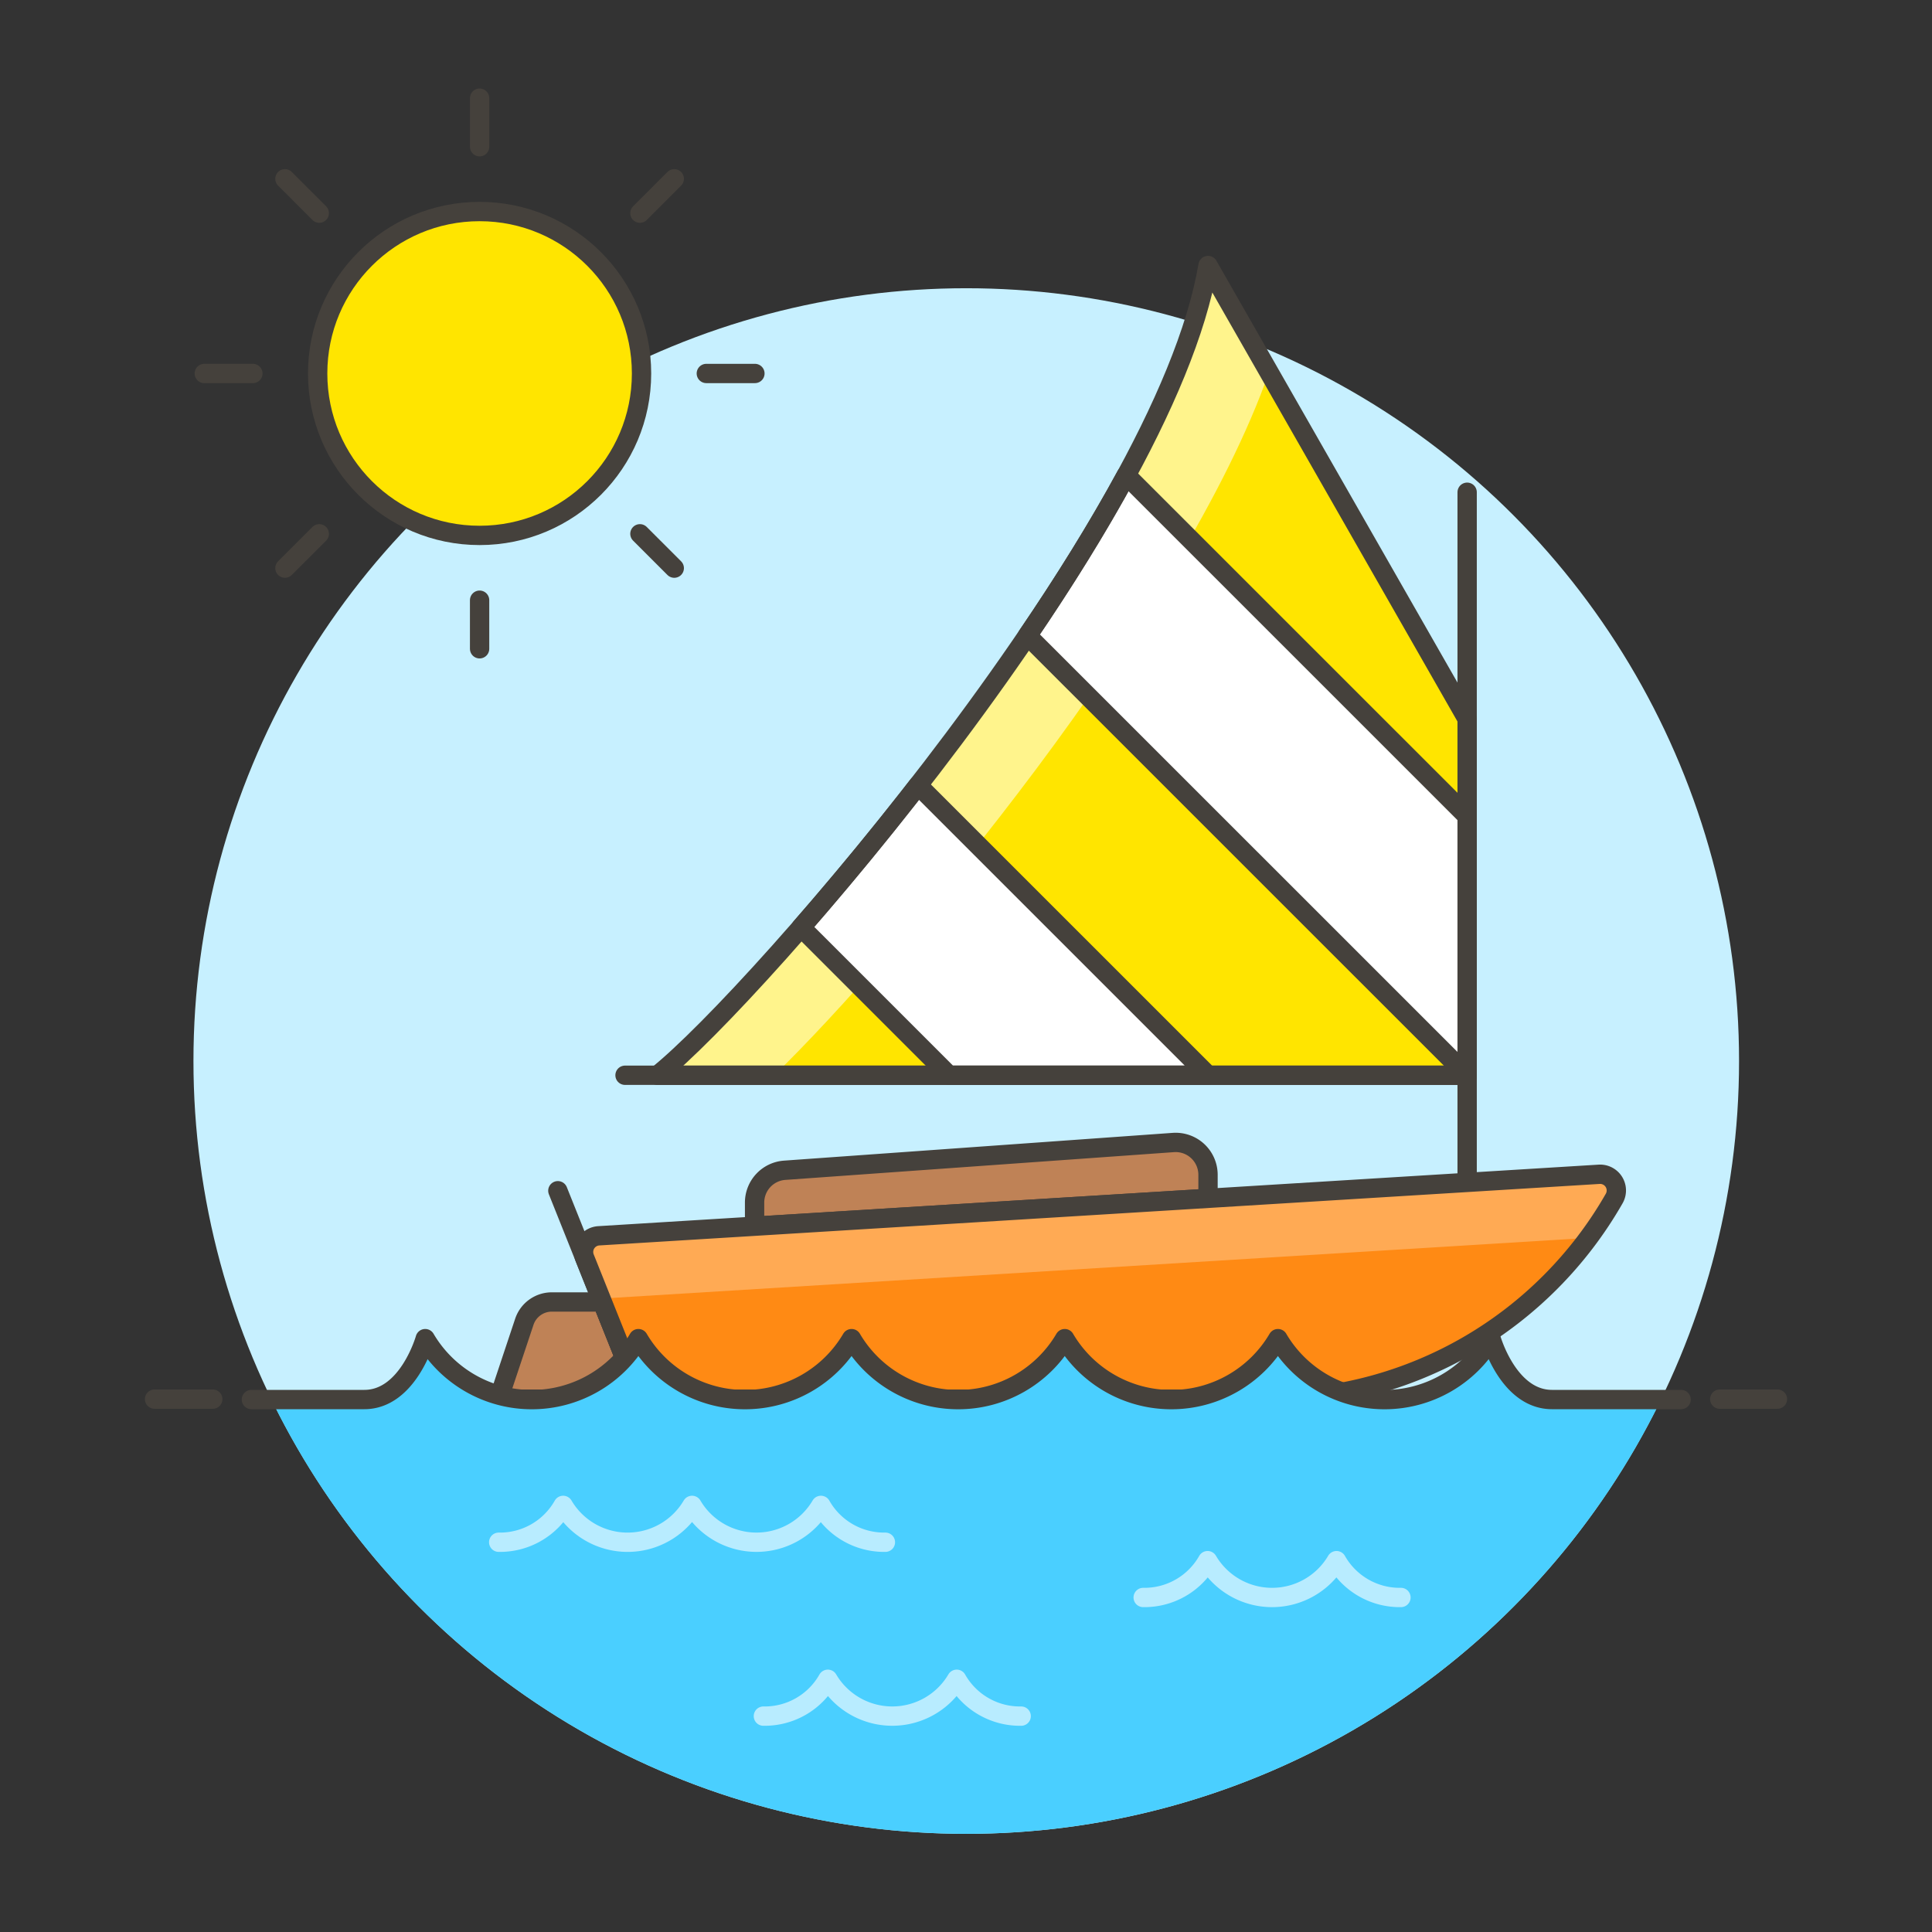 <svg xmlns="http://www.w3.org/2000/svg" viewBox="0 0 100 100"><rect x="0" y="0" width="100" height="100" fill="#333333" stroke="none"/><g class="nc-icon-wrapper"><defs/><circle class="a" cx="50.013" cy="54.919" r="40" style="" fill="#c7f0ff"/><path class="b" d="M62.527 13.743l13.412 23.47v18.442H34.027c5.173-4.123 26.206-28.332 28.5-41.912z" style="" fill="#ffe500"/><path class="c" d="M65.683 19.266l-3.156-5.523c-2.294 13.58-23.326 37.789-28.5 41.912h6.049C46.5 49.415 61.315 31.7 65.683 19.266z" style="" fill="#fff48c"/><path class="d" d="M75.939 61.201V25.478" fill="none" stroke="#45413c" stroke-linecap="round" stroke-linejoin="round"/><path class="e" d="M62.527 62.026v-1.218a1.676 1.676 0 0 0-1.8-1.672l-20.113 1.437a1.677 1.677 0 0 0-1.557 1.672v1.224z" stroke="#45413c" stroke-linecap="round" stroke-linejoin="round" fill="#bf8256"/><path class="e" d="M31.177 67.39h-2.618a1.5 1.5 0 0 0-1.419 1.023l-1.335 4.006h7.384z" stroke="#45413c" stroke-linecap="round" stroke-linejoin="round" fill="#bf8256"/><path class="d" d="M33.189 72.419l-4.315-10.787" fill="none" stroke="#45413c" stroke-linecap="round" stroke-linejoin="round"/><path class="f" d="M30.992 63.965l51.778-3.184a.839.839 0 0 1 .781 1.253 20.613 20.613 0 0 1-17.9 10.385H33.189l-2.923-7.306a.838.838 0 0 1 .726-1.148z" style="" fill="#ff8a14"/><path class="g" d="M31.107 67.215L82.2 64.074a20.727 20.727 0 0 0 1.354-2.04.839.839 0 0 0-.781-1.253l-51.781 3.184a.838.838 0 0 0-.726 1.148z" style="" fill="#ffaa54"/><path class="d" d="M75.939 55.655H32.351" fill="none" stroke="#45413c" stroke-linecap="round" stroke-linejoin="round"/><path class="d" d="M30.992 63.965l51.778-3.184a.839.839 0 0 1 .781 1.253 20.613 20.613 0 0 1-17.9 10.385H33.189l-2.923-7.306a.838.838 0 0 1 .726-1.148z" fill="none" stroke="#45413c" stroke-linecap="round" stroke-linejoin="round"/><path class="h" d="M41.464 48l7.652 7.652h13.411L47.52 40.647A169.769 169.769 0 0 1 41.464 48z" style="" fill="#fff"/><path class="h" d="M75.939 42.243L58.293 24.6c-1.476 2.72-3.226 5.527-5.113 8.3l22.759 22.755z" style="" fill="#fff"/><path class="d" d="M62.527 13.743l13.412 23.47v18.442H34.027c5.173-4.123 26.206-28.332 28.5-41.912z" fill="none" stroke="#45413c" stroke-linecap="round" stroke-linejoin="round"/><path class="d" d="M41.464 48l7.652 7.652h13.411L47.52 40.647A169.769 169.769 0 0 1 41.464 48z" fill="none" stroke="#45413c" stroke-linecap="round" stroke-linejoin="round"/><path class="d" d="M75.939 42.243L58.293 24.6c-1.476 2.72-3.226 5.527-5.113 8.3l22.759 22.755z" fill="none" stroke="#45413c" stroke-linecap="round" stroke-linejoin="round"/><path class="i" d="M77.179 69.288a6.4 6.4 0 0 1-11.034 0 6.4 6.4 0 0 1-11.034 0 6.4 6.4 0 0 1-11.034 0 6.4 6.4 0 0 1-11.034 0 6.4 6.4 0 0 1-11.034 0s-.887 3.152-3.152 3.152h-4.808a40.009 40.009 0 0 0 71.928 0h-5.646c-2.266 0-3.152-3.152-3.152-3.152z" style="" fill="#4acfff"/><path class="d" d="M89.013 72.419H92" fill="none" stroke="#45413c" stroke-linecap="round" stroke-linejoin="round"/><path class="d" d="M8 72.419h3.013" fill="none" stroke="#45413c" stroke-linecap="round" stroke-linejoin="round"/><path class="d" d="M87.013 72.44h-6.682c-2.266 0-3.152-3.152-3.152-3.152a6.4 6.4 0 0 1-11.034 0 6.4 6.4 0 0 1-11.034 0 6.4 6.4 0 0 1-11.034 0 6.4 6.4 0 0 1-11.034 0 6.4 6.4 0 0 1-11.034 0s-.887 3.152-3.152 3.152h-5.844" fill="none" stroke="#45413c" stroke-linecap="round" stroke-linejoin="round"/><path class="j" d="M45.828 79.826a3.759 3.759 0 0 1-3.336-1.907 3.871 3.871 0 0 1-6.671 0 3.871 3.871 0 0 1-6.672 0 3.757 3.757 0 0 1-3.336 1.907" fill="none" stroke-linecap="round" stroke-linejoin="round" stroke="#b8ecff"/><path class="j" d="M72.513 82.685a3.76 3.76 0 0 1-3.335-1.906 3.872 3.872 0 0 1-6.672 0 3.758 3.758 0 0 1-3.335 1.906" fill="none" stroke-linecap="round" stroke-linejoin="round" stroke="#b8ecff"/><path class="j" d="M52.856 88.826a3.762 3.762 0 0 1-3.336-1.907 3.871 3.871 0 0 1-6.671 0 3.757 3.757 0 0 1-3.336 1.907" fill="none" stroke-linecap="round" stroke-linejoin="round" stroke="#b8ecff"/><g><circle class="b" cx="24.824" cy="19.331" r="8.382" style="" fill="#ffe500"/><circle class="d" cx="24.824" cy="19.331" r="8.382" fill="none" stroke="#45413c" stroke-linecap="round" stroke-linejoin="round"/><path class="d" d="M24.824 7.595V5.081" fill="none" stroke="#45413c" stroke-linecap="round" stroke-linejoin="round"/><path class="d" d="M33.122 11.033L34.9 9.254" fill="none" stroke="#45413c" stroke-linecap="round" stroke-linejoin="round"/><path class="d" d="M36.559 19.331h2.515" fill="none" stroke="#45413c" stroke-linecap="round" stroke-linejoin="round"/><path class="d" d="M33.122 27.629l1.778 1.778" fill="none" stroke="#45413c" stroke-linecap="round" stroke-linejoin="round"/><path class="d" d="M24.824 31.066v2.515" fill="none" stroke="#45413c" stroke-linecap="round" stroke-linejoin="round"/><path class="d" d="M16.526 27.629l-1.778 1.778" fill="none" stroke="#45413c" stroke-linecap="round" stroke-linejoin="round"/><path class="d" d="M13.089 19.331h-2.515" fill="none" stroke="#45413c" stroke-linecap="round" stroke-linejoin="round"/><path class="d" d="M16.526 11.033l-1.778-1.779" fill="none" stroke="#45413c" stroke-linecap="round" stroke-linejoin="round"/></g></g></svg>